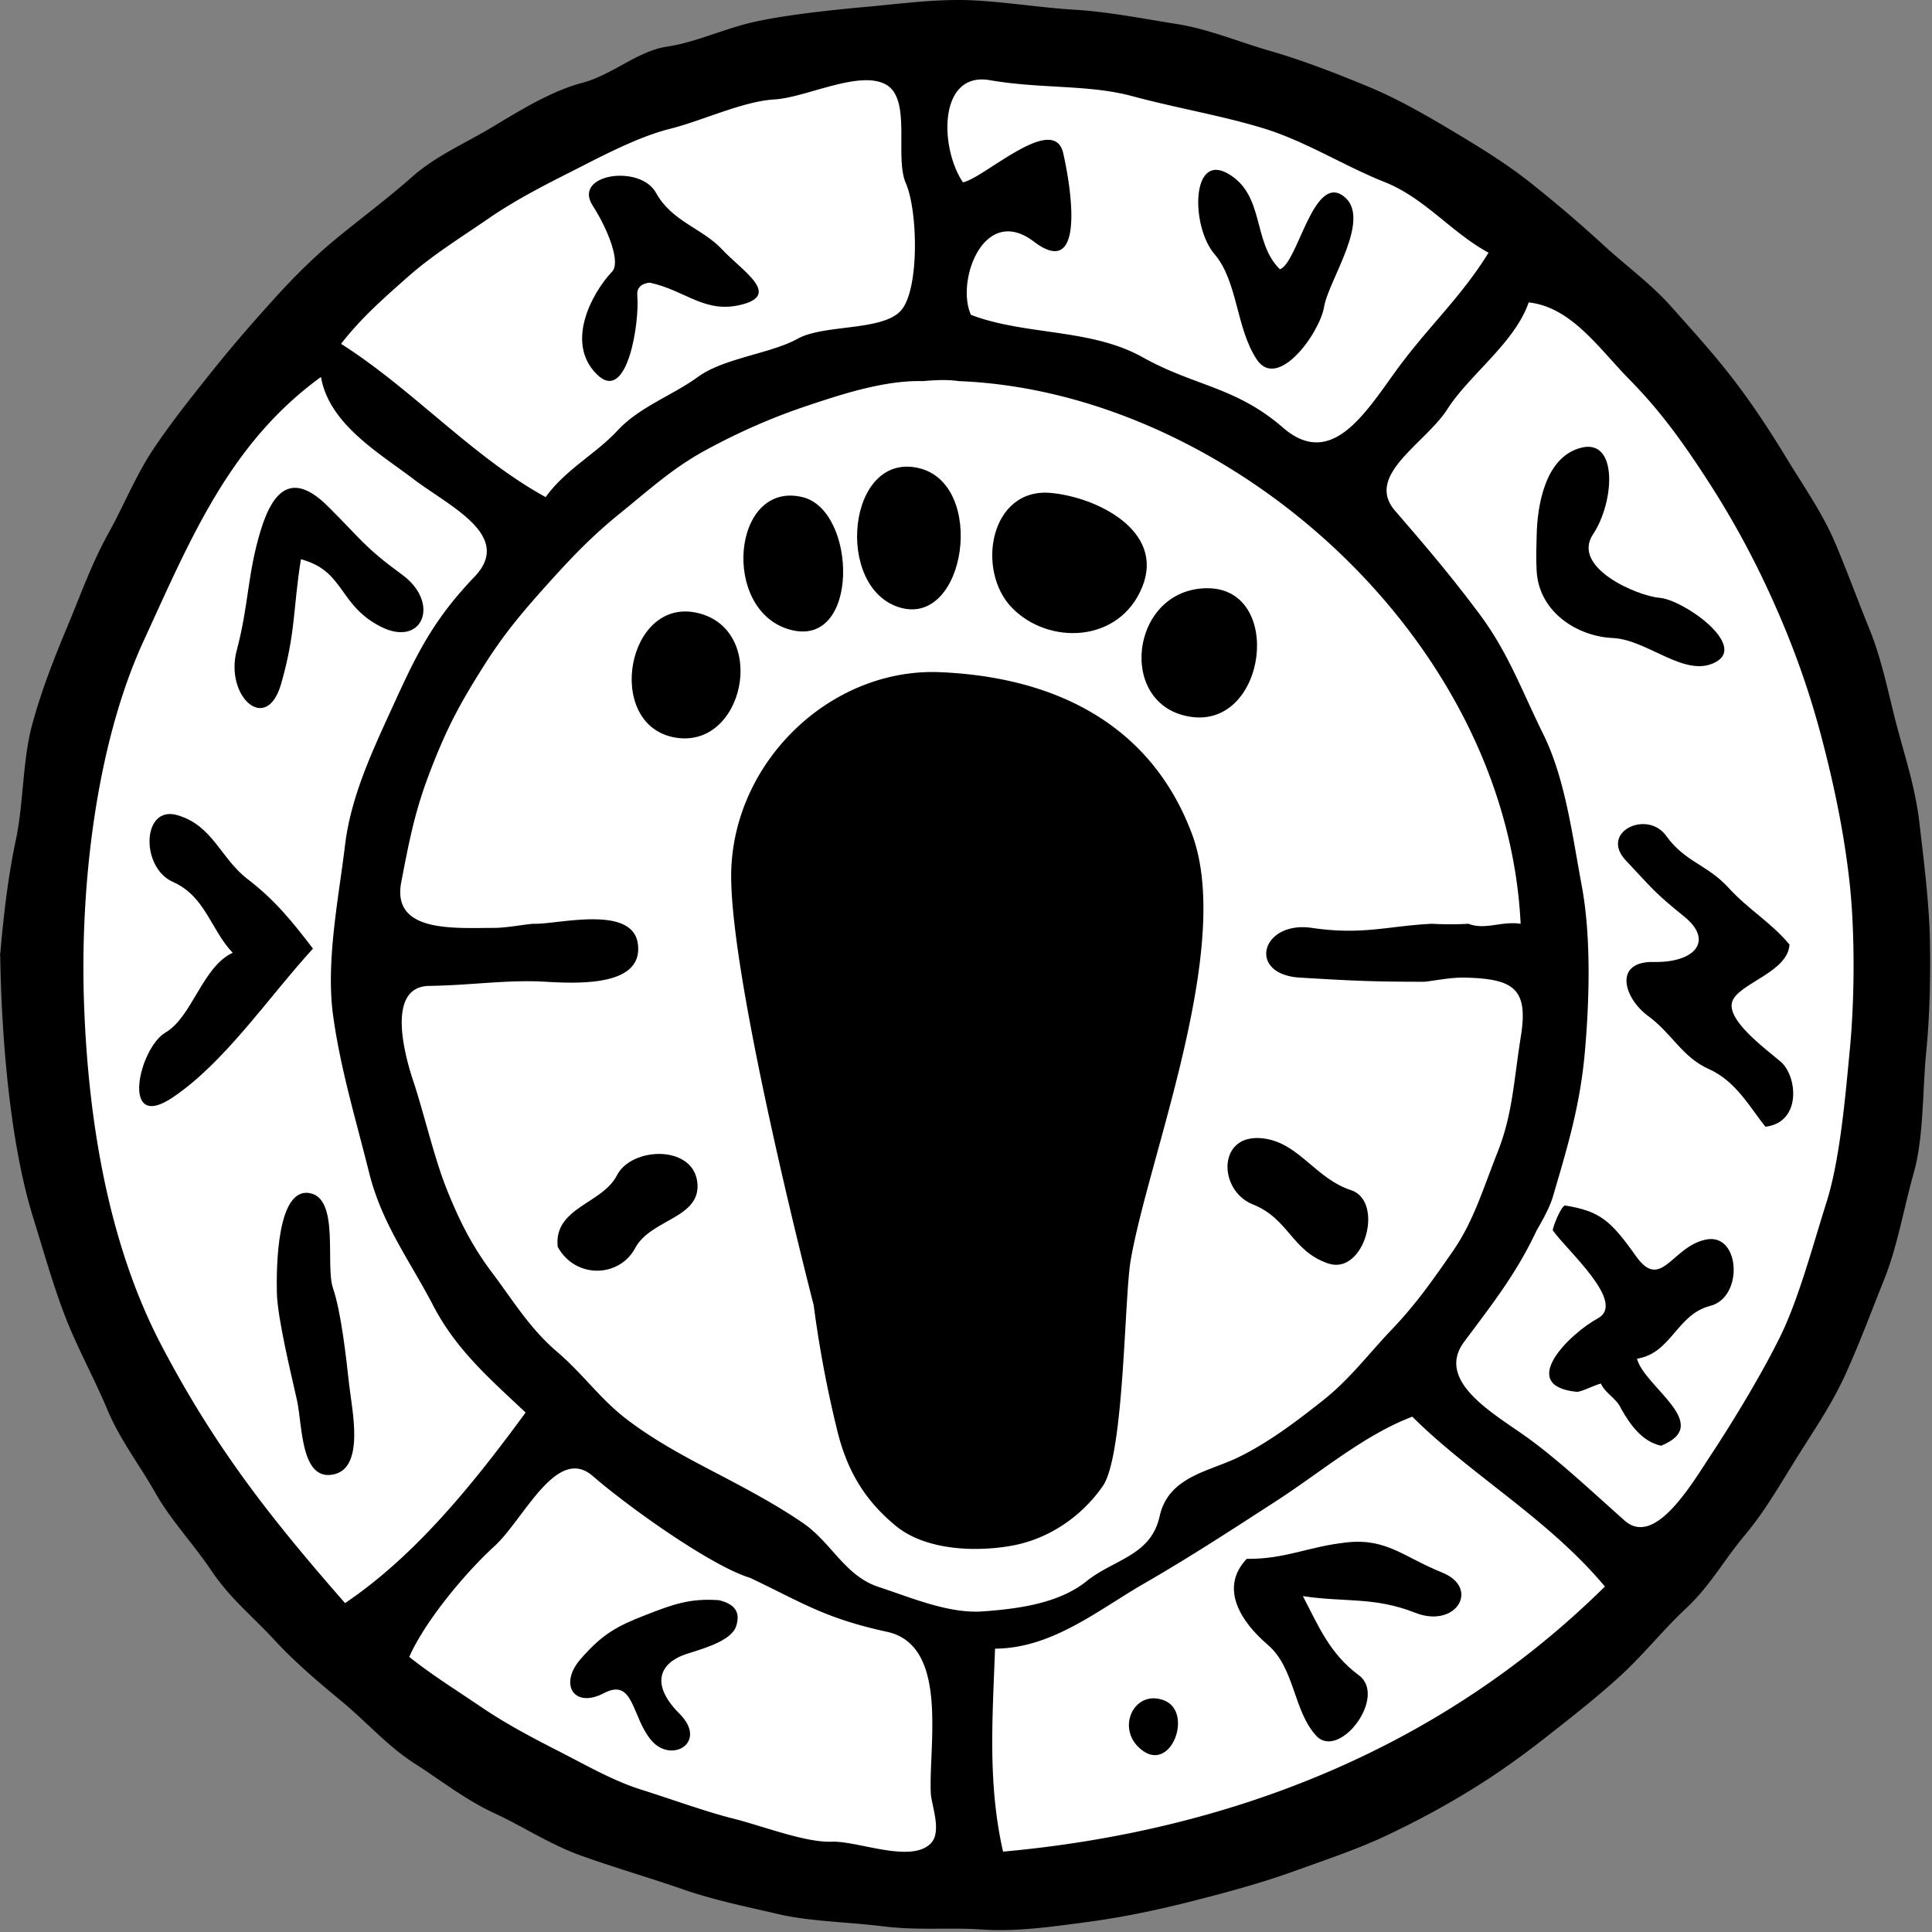 <svg xmlns="http://www.w3.org/2000/svg" viewBox="0 0 246 246">
    <rect x="0" y="0" width="246" height="246" fill="#808080" stroke="none"/>
    <title>runetracker.io</title>
    <circle r="120" cx="123" cy="123" fill="white"/>
    <path d="M0 121.841c.113-4.431-.419 18.202 4.199 33.113 1.286 4.149 2.555 8.671 4.093 12.653 1.532 3.982 3.77 8.017 5.369 11.862 1.604 3.84 4.123 7.084 6.1 10.581 1.972 3.497 4.863 6.519 7.188 9.984 2.329 3.465 5.226 5.791 7.918 8.703 2.688 2.911 5.579 5.358 8.675 7.922 3.096 2.563 5.829 5.696 9.232 7.874 3.407 2.179 6.493 4.642 10.197 6.351 3.698 1.714 7.065 3.982 11.096 5.422 4.026 1.445 8.659 2.79 12.772 4.219 4.107 1.435 8.215 2.247 12.23 3.191 4.021.944 8.787.997 13.314 1.556 4.521.565 8.378.116 12.654.412 4.281.3 8.808-.343 13.406-.955 4.603-.612 9.068-1.566 13.282-2.637 4.22-1.071 8.726-2.284 12.742-3.724 4.01-1.445 8.153-2.822 11.913-4.578a110.336 110.336 0 0 0 11.071-5.976c3.443-2.125 6.585-4.399 9.707-6.857 3.121-2.457 6.1-4.783 9.083-7.5 2.984-2.716 5.349-5.759 8.455-8.676s4.71-6.008 7.408-9.23c2.702-3.218 4.628-6.683 6.897-10.285 2.268-3.608 4.383-6.699 6.115-10.565 1.737-3.861 3.183-7.769 4.833-11.888 1.65-4.125 2.488-9.109 3.744-13.54 1.257-4.43 1.104-10.59 1.564-15.258.46-4.673.562-9.473.475-14.283-.087-4.81-.828-10.581-1.328-14.9-.501-4.325-1.697-8.002-2.769-11.984-1.078-3.982-1.942-8.666-3.571-12.669-1.63-4.003-2.902-7.558-4.465-11.213-1.559-3.66-4.016-7.157-6.095-10.586-2.08-3.433-4.399-6.972-6.933-10.248-2.534-3.28-4.955-5.912-7.663-8.966-2.708-3.054-5.635-5.116-8.685-7.912a172.877 172.877 0 0 0-9.221-7.885c-3.203-2.542-6.417-4.51-9.937-6.619-3.525-2.105-7.075-4.157-10.82-5.707-3.745-1.556-8.297-3.344-12.46-4.541-4.164-1.198-7.873-2.801-11.986-3.45-4.112-.649-8.72-1.566-13.053-1.82C132.414.979 126.749.056 122.61.004c-4.133-.053-8.158.495-12.429.88-4.271.385-10.029 1.002-14.019 1.878-3.99.876-7.479 2.616-11.229 3.175-3.755.554-6.948 3.608-10.846 4.626-3.892 1.023-7.974 3.56-11.413 5.622-3.438 2.063-7.213 3.682-10.207 6.34-2.999 2.658-6.304 5.122-9.426 7.674-3.126 2.548-5.727 5.18-8.429 8.176-2.698 2.995-5.037 5.685-7.663 8.966-2.621 3.286-5.099 6.387-7.382 9.784-2.279 3.402-3.776 7.21-5.814 10.876-2.033 3.671-3.438 7.605-5.104 11.609-1.67 4.003-3.336 8.159-4.562 12.695-1.226 4.536-1.078 10.027-2.084 14.726C1.001 111.736.414 116.92 0 121.841m189.535-89.664c-3.54 5.744-7.867 9.6-11.878 15.164-4.01 5.564-8.266 12.337-14.294 7.11-6.028-5.227-11.27-5.269-17.881-8.967-6.61-3.697-14.927-2.753-21.85-5.395-1.962-4.294 1.65-14.162 8.011-9.325 6.355 4.836 4.935-5.981 3.739-11.245-1.195-5.264-10.115 3.207-12.772 3.692-2.988-4.425-3.136-14.13 3.423-13.002 6.555 1.129 12.548.528 18.152 2.036 5.604 1.514 11.459 2.485 16.741 4.109 5.288 1.619 10.248 4.789 15.362 6.82 5.119 2.03 8.46 6.392 13.247 9.003M69.479 63.296c-9.287-5.085-16.94-13.734-26.054-19.515 2.579-3.318 5.451-5.823 8.557-8.571 3.106-2.748 6.81-5.037 10.217-7.384 3.403-2.353 7.168-4.267 10.897-6.155 3.725-1.894 8.195-4.262 12.256-5.28 4.067-1.018 9.257-3.497 13.247-3.729 3.995-.227 10.718-3.734 14.136-1.936 3.418 1.799 1.123 9.194 2.606 12.606 1.523 3.505 1.726 13.302-.526 16.092-2.248 2.796-9.855 1.815-13.263 3.713-3.413 1.894-9.385 2.453-12.675 4.847-3.285 2.395-7.433 3.803-10.243 6.831-2.81 3.027-6.611 4.942-9.155 8.481m126.187 93.356c.72-1.223 1.676-2.959 2.043-4.219 1.845-6.277 3.479-11.604 4.087-18.46.608-6.857.792-14.843-.398-21.214-1.19-6.371-2.1-13.603-4.874-19.23-2.779-5.628-4.48-10.428-8.138-15.333-3.658-4.905-6.841-8.634-10.754-13.159-3.908-4.531 3.847-8.545 6.667-12.949 2.825-4.404 8.567-8.429 10.345-13.582 5.461.602 8.94 5.866 12.9 9.89 3.959 4.024 6.866 8.112 9.972 12.912a112.435 112.435 0 0 1 8.251 15.216c2.437 5.422 4.434 10.876 6.059 16.952 1.619 6.081 2.973 12.447 3.678 18.882.705 6.435.639 14.906.046 21.129-.593 6.219-1.262 14.151-2.983 19.595-1.727 5.443-3.52 12.268-5.901 17.115-2.386 4.847-6.039 10.844-8.649 14.805-2.616 3.956-7.275 12.047-11.153 8.613-3.877-3.434-8.496-7.801-12.603-10.723-4.102-2.927-11.531-7.067-7.832-12.041 3.704-4.969 6.677-8.734 9.237-14.199M40.87 48c1.042 6.018 7.398 9.668 11.868 13.065 4.47 3.397 12.695 7.141 7.673 12.384-5.027 5.238-7.213 9.531-9.967 15.554-2.749 6.029-5.727 12.094-6.509 18.598-.776 6.508-2.462 14.773-1.532 21.625.93 6.851 2.958 13.502 4.587 20.053 1.625 6.556 5.186 11.224 8.144 16.909 2.953 5.691 7.183 9.32 11.791 13.672-6.514 8.882-13.916 18.143-22.99 24.262-9.533-10.892-16.572-19.832-23.382-32.823-6.81-12.985-9.349-28.819-9.86-43.698-.506-14.879 1.548-32.838 7.581-45.966C24.308 68.507 29.248 56.434 40.87 48m76.632.528c1.481-.132 3.111-.222 4.598 0 34.213 1.35 69.745 32.585 71.522 69.094-2.503-.359-4.511.833-6.641 0-1.323.084-3.305.09-4.598 0-5.568.253-8.848 1.482-15.326.527-6.478-.954-8.338 5.924-1.533 6.33 6.805.406 9.227.527 15.837.527 1.41-.142 3.347-.564 5.109-.527 6.269.132 8.143 1.397 7.188 7.426-.955 6.023-1.057 9.963-2.988 14.842-1.926 4.884-3.066 8.792-5.692 12.585-2.631 3.787-4.679 6.719-7.745 9.937-3.065 3.212-5.313 6.276-8.684 8.966-3.377 2.685-7.01 5.433-10.816 7.294-3.806 1.862-8.955 2.469-10.074 7.532-1.124 5.058-5.804 5.454-9.339 8.292-3.535 2.842-8.797 3.507-13.155 3.824-4.358.316-9.078-1.73-13.324-3.123-4.24-1.398-5.982-5.628-9.538-8.086-3.556-2.452-7.683-4.615-11.484-6.603-3.801-1.988-7.48-3.956-10.969-6.609-3.484-2.653-5.533-5.744-8.966-8.676-3.428-2.933-5.502-6.409-8.199-9.995-2.698-3.587-4.302-6.894-5.865-10.823-1.558-3.935-2.866-9.621-4.195-13.603-1.328-3.977-3.274-12.046 2.039-12.125 5.313-.074 10.008-.818 14.815-.528 4.808.29 12.353.417 11.75-4.747-.602-5.163-10.365-2.505-13.282-2.637-1.364.095-3.393.527-5.109.527-5.002 0-12.976.644-11.75-5.801 1.226-6.446 1.936-9.705 3.974-14.885 2.034-5.184 3.689-8.133 6.371-12.41 2.682-4.278 5.007-7.02 8.174-10.549s5.788-6.276 9.451-9.23c3.658-2.959 6.601-5.665 10.724-7.917 4.127-2.247 8.332-4.125 12.909-5.659 4.578-1.54 9.998-3.297 14.811-3.17m62.327 131.859c7.443 7.416 17.298 12.98 24.522 21.625-21.094 20.844-48.069 31.161-76.632 33.756-1.967-8.682-1.343-16.857-1.021-25.845 7.28-.042 13.109-4.91 19.019-8.317 5.911-3.407 11.204-6.873 16.87-10.538 5.66-3.671 11.132-8.366 17.242-10.681m-61.306 47.997c.103 1.545 1.431 4.852 0 6.329-2.513 2.595-9.318-.343-12.644-.211-3.32.132-8.863-2.025-12.424-2.917-3.566-.886-8.118-2.553-11.75-3.692-3.638-1.134-7.142-3.17-10.565-4.915-3.418-1.746-6.652-3.445-9.876-5.628-3.223-2.184-6.099-3.967-9.155-6.372 2.024-4.588 7.143-10.717 10.857-14.109 3.714-3.391 7.912-12.906 12.491-8.94 4.63 4.012 15.16 11.501 20.047 12.976-.09-.003-.003.008 0 0 6.712 3.185 9.491 5.142 17.436 6.872 7.949 1.724 5.267 14.536 5.583 20.607Z"/>
    <path d="M162.97 34.287c-3.535-3.455-1.87-9.441-6.601-12.173-4.73-2.732-4.73 6.735-1.737 10.232 2.994 3.497 2.723 9.399 5.39 13.423 2.667 4.025 8.026-3.354 8.578-6.725.556-3.365 6.232-11.371 2.416-14.109-3.816-2.742-5.778 8.561-8.046 9.352Z"/>
    <path d="M75.46 26.169c2.021 3.15 3.61 7.325 2.453 8.443-2.57 2.732-5.972 9.05-1.916 13.054 3.915 3.864 5.455-6.745 5.15-10.042-.111-1.194.81-1.574 1.612-1.629 4.598.998 7.037 4.054 11.835 2.747 4.798-1.307-.148-4.291-2.645-6.98-2.502-2.684-6.405-3.543-8.424-7.216-2.025-3.668-10.64-2.391-8.065 1.623Z"/>
    <path d="M195.666 68.043c-.036 1.561-.102 3.191 0 4.747.342 5.2 5.221 8.254 9.696 8.449 4.471.201 9.278 5.233 13.166 3.023 3.887-2.21-4.225-7.891-7.188-8.139-2.963-.248-11.275-3.892-8.512-8.07 2.769-4.172 3.209-12.241-1.502-11.044-4.705 1.197-5.578 7.632-5.66 11.034Z"/>
    <path d="M116.991 59.604c-9.13-2.157-10.8 15.306-2.386 17.759 8.414 2.452 11.03-15.718 2.386-17.759Z"/>
    <path d="M38.316 71.208c5.579 1.482 4.741 5.78 10.105 8.555 5.364 2.779 7.724-2.965 2.794-6.578-4.935-3.613-5.226-4.514-9.451-8.702-4.22-4.188-6.835-2.611-8.562 3.027-1.722 5.638-1.507 9.484-3.06 15.301-1.553 5.818 3.785 10.786 5.655 4.257 1.87-6.53 1.497-9.473 2.519-15.86Z"/>
    <path d="M133.85 62.769c-7.791-.744-9.64 9.868-4.981 14.636 4.659 4.768 13.671 4.494 16.573-2.669 2.901-7.157-5.778-11.414-11.592-11.967Z"/>
    <path d="M102.175 63.296c-8.976-2.157-10.437 14.499-1.542 16.889 8.889 2.394 8.506-15.217 1.542-16.889Z"/>
    <path d="M153.774 74.9c-9.896-.032-11.694 15.037-2.084 16.382 9.609 1.35 11.78-16.351 2.084-16.382Z"/>
    <path d="M88.893 78.064c-9.068-2.204-11.986 14.114-3.066 15.823 8.92 1.709 12.098-13.629 3.066-15.823Z"/>
    <path d="M39.848 120.787c-2.518-3.302-4.822-6.182-8.301-8.835-3.474-2.653-4.414-6.825-8.951-8.154-4.536-1.335-4.741 6.656-.577 8.497 4.163 1.841 4.843 6.16 7.612 9.019-3.867 1.783-5.155 8.165-8.557 10.153-3.403 1.994-5.783 12.764.878 8.292 6.667-4.468 12.139-12.67 17.896-18.972Z"/>
    <path d="M227.851 120.259c-2.467-2.922-5.093-4.32-7.791-7.252-2.697-2.938-5.512-3.233-7.918-6.593-2.412-3.355-8.537-.464-5.109 3.165 3.423 3.634 3.581 4.029 7.408 7.12 3.831 3.091 1.353 5.897-3.847 5.786-5.201-.111-3.862 4.583-.751 6.872 3.111 2.29 4.327 5.238 7.75 6.767 3.423 1.535 5.17 4.8 7.193 7.342 4.654-.543 4.082-6.498 1.916-8.307-2.161-1.814-6.928-5.343-6.131-7.648.802-2.304 7.122-3.723 7.28-7.252Z"/>
    <path d="M161.437 145.049c-6.468-1.308-6.519 6.471-1.916 8.307 4.603 1.83 4.941 5.928 9.579 7.516 4.639 1.582 7.229-7.928 2.912-9.336-4.322-1.403-6.447-5.649-10.575-6.487Z"/>
    <path d="M71.012 158.762c2.278 4.13 7.873 3.908 9.86.158 1.992-3.75 8.537-3.787 7.903-8.476-.633-4.689-8.378-4.414-10.228-.78-1.849 3.634-8.072 4.077-7.535 9.098Z"/>
    <path d="M39.338 151.905c-4.067-.58-4.154 9.405-4.087 12.659.066 3.254 1.849 10.522 2.559 13.708.705 3.186.455 10.259 4.577 9.483 4.128-.77 2.427-8.201 2.054-11.582-.368-3.386-1.011-9.125-2.038-12.137-1.027-3.011.904-11.566-3.065-12.131Z"/>
    <path d="M197.709 156.652c1.891 2.659 9.411 9.204 5.748 11.208-3.668 2.005-10.335 8.603-2.682 9.362.654-.01 2.212-.849 3.065-1.055.567 1.272 2.023 1.91 2.554 3.165 1.16 2.062 2.703 4.241 5.109 4.747 6.739-2.685-2.125-7.458-3.065-11.076 4.393-.696 5.052-5.638 9.323-6.725 4.276-1.081 3.837-9.314-.521-8.449-4.363.864-5.711 6.65-8.93 2.12-3.218-4.536-4.577-5.739-9.068-6.461-.572.279-1.543 2.806-1.533 3.164Z"/>
    <path d="M165.895 203.235c5.354.807 9.078.058 14.299 2.115 5.221 2.057 8.322-3.144 3.428-5.122-4.899-1.972-7.065-4.378-12.097-3.84-5.027.544-7.837 2.152-12.782 2.1-3.505 3.702-.777 7.985 2.682 10.944 3.453 2.959 3.244 8.397 6.161 11.572 2.912 3.18 9.134-4.968 5.42-7.706-3.714-2.737-5.17-6.356-7.111-10.063Z"/>
    <path d="M148.217 216.504c-3.893-1.503-6.34 3.855-2.667 6.445 3.673 2.59 6.386-5.005 2.667-6.445Z"/>
    <path d="M93.101 111.889c.164 14.37 10.504 54.291 10.504 54.291a146.47 146.47 0 0 0 3.036 16.109c1.251 5.011 3.488 8.767 7.429 12.005 3.94 3.238 10.617 3.333 15.061 2.46 4.443-.878 8.566-3.619 11.291-7.539 2.726-3.915 2.725-23.909 3.541-28.705 2.227-13.092 13.176-40.065 7.797-54.361-5.373-14.301-17.936-19.957-32.031-20.56-14.095-.604-26.799 11.698-26.628 26.3Z"/>
    <path d="M87.435 210.59c1.852-.603 5.649-1.601 6.288-3.503.597-1.776-.133-2.848-2.183-3.338-3.667-.257-5.796.502-9.389 1.909-3.598 1.403-5.45 2.399-8.23 5.597-2.781 3.197-.856 6.341 2.983 4.329 3.838-2.007 3.503 3.074 6.056 6.043 2.559 2.965 7.219.234 3.553-3.428-3.665-3.661-2.658-6.439.922-7.609Z"/>
</svg>
